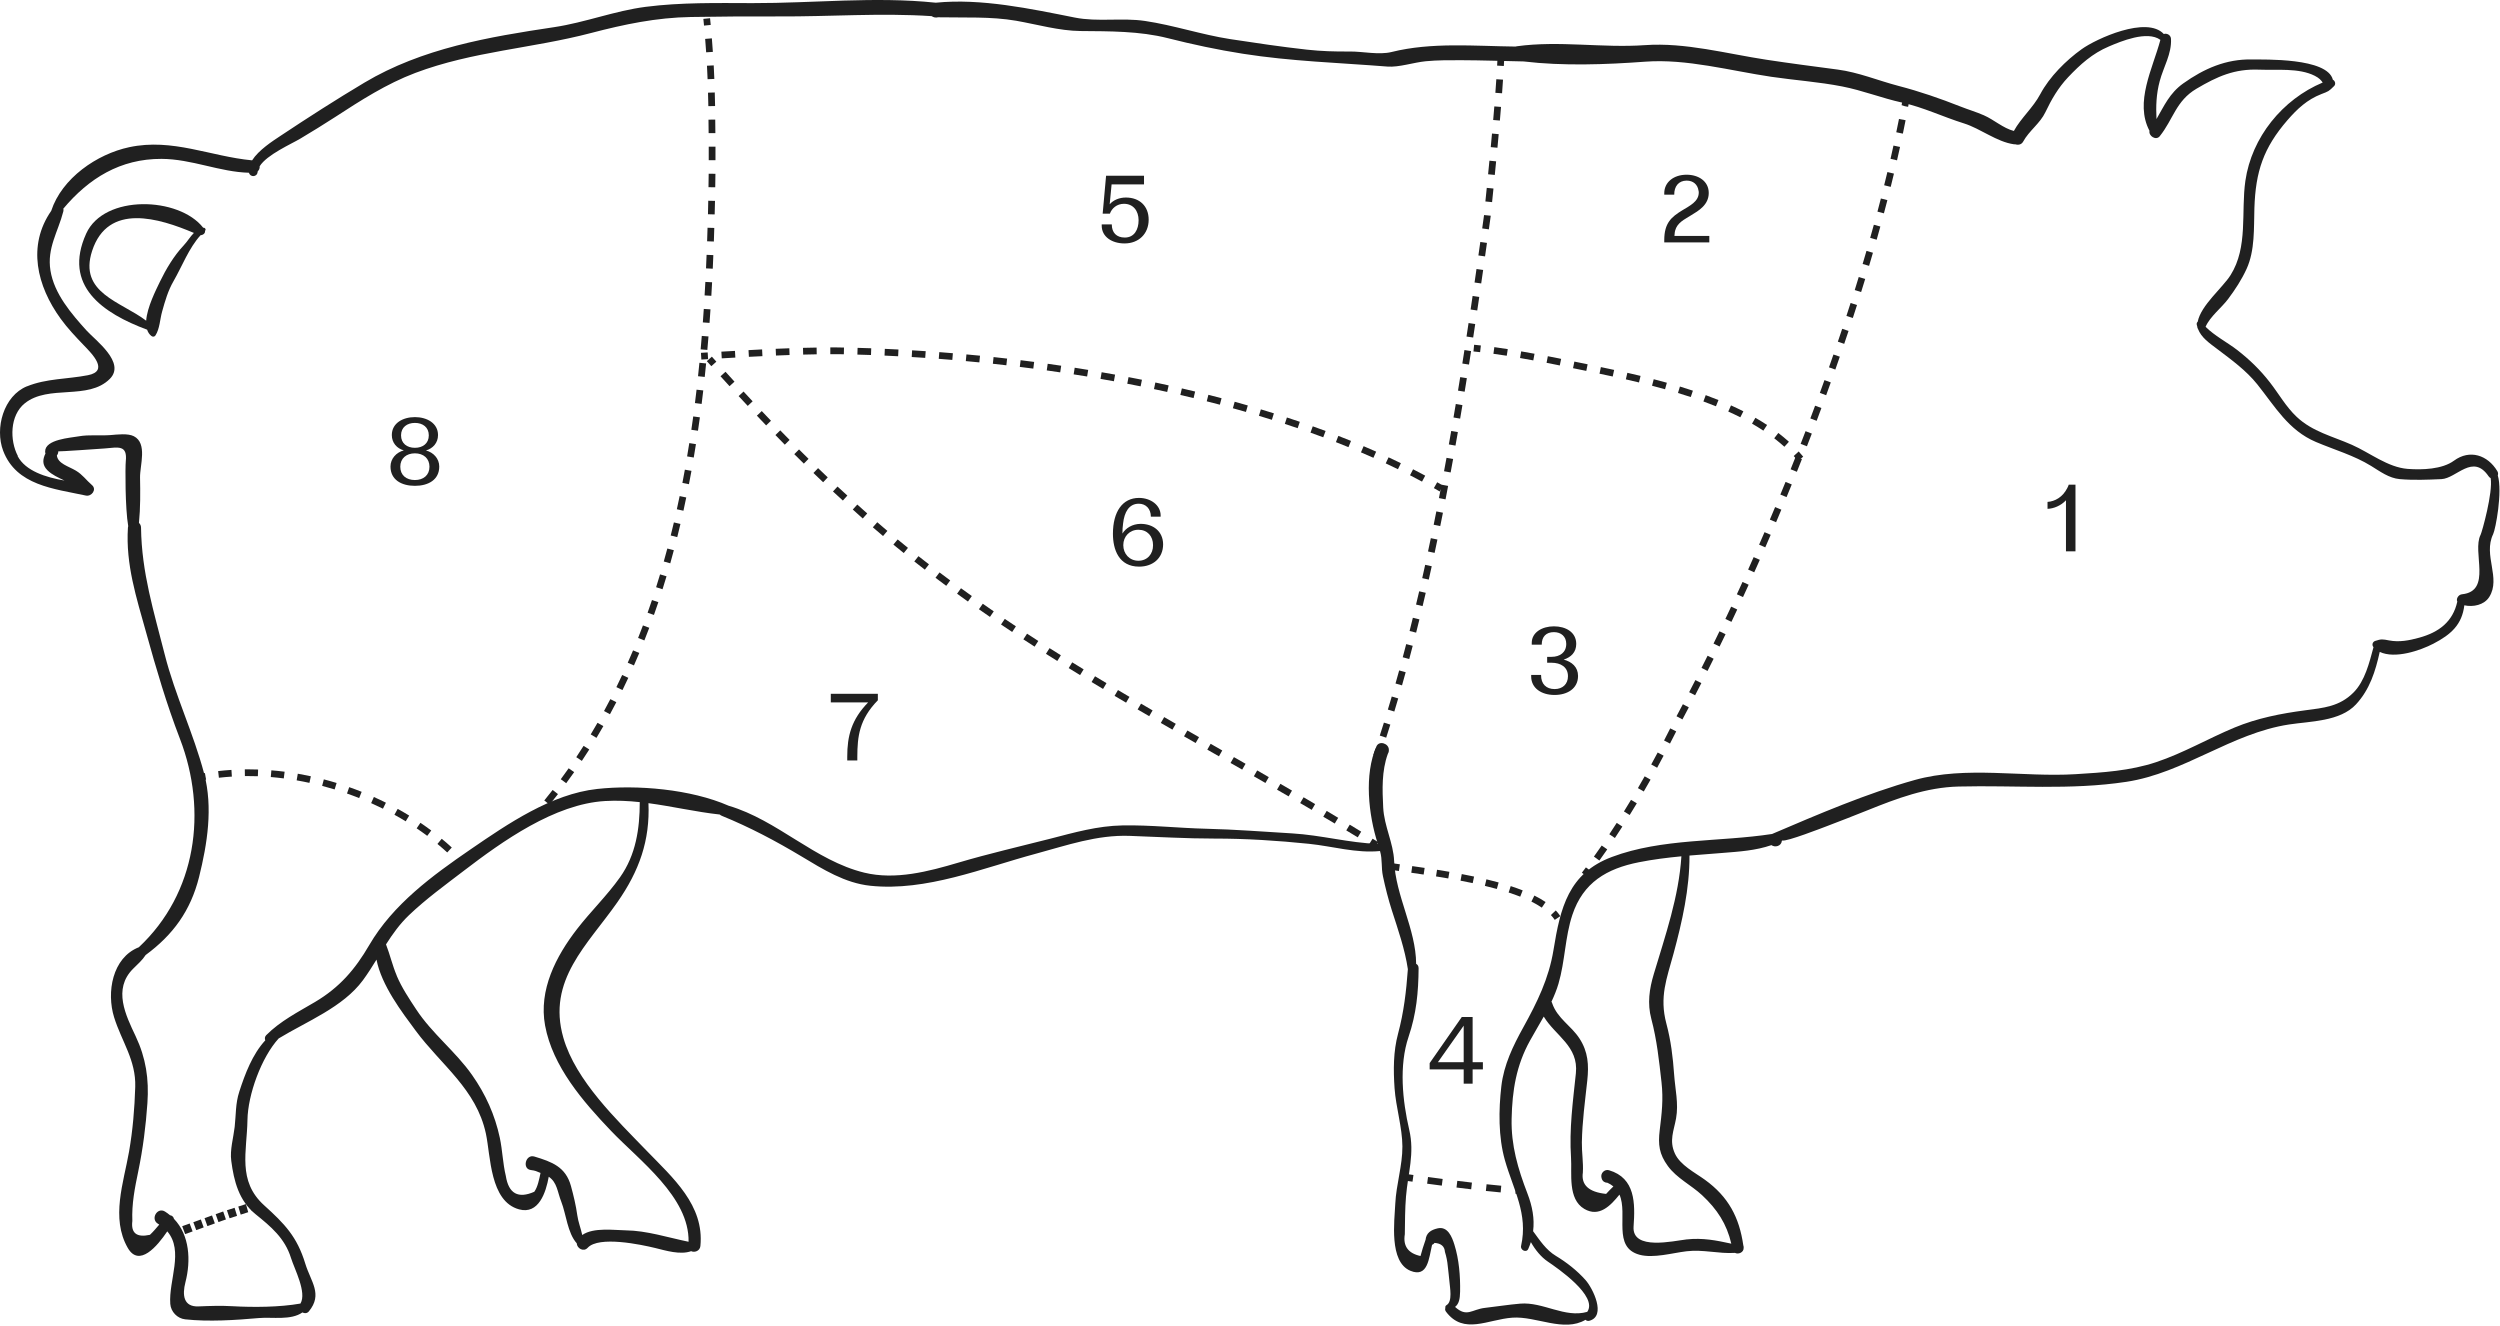<svg width="526" height="279" viewBox="0 0 526 279" fill="none" xmlns="http://www.w3.org/2000/svg">
<path d="M5.675 81.287C9.785 79.617 14.175 79.787 18.485 78.947C23.025 78.067 19.375 74.457 17.635 72.647C15.935 70.877 14.205 69.057 12.765 67.067C7.765 60.177 5.695 51.697 10.775 44.367C13.015 37.497 20.385 32.417 27.195 30.967C36.285 29.027 44.245 32.907 53.045 33.737C54.425 31.557 57.386 29.667 58.965 28.617C64.755 24.767 70.686 20.957 76.656 17.397C88.816 10.147 102.855 7.767 116.635 5.707C123.145 4.727 129.335 2.277 135.865 1.437C143.265 0.487 150.845 0.637 158.305 0.657C171.135 0.687 184.085 -0.773 196.865 0.567C196.875 0.567 196.885 0.567 196.895 0.567C206.425 -0.393 216.845 1.847 226.155 3.697C230.965 4.657 236.055 3.687 240.895 4.407C246.955 5.307 252.775 7.287 258.825 8.227C264.185 9.047 269.575 9.847 274.975 10.447C277.965 10.777 280.955 10.867 283.955 10.837C286.725 10.807 290.115 11.607 292.805 10.937C301.215 8.847 310.205 9.697 318.875 9.797C318.955 9.767 319.035 9.747 319.125 9.737C328.075 8.497 337.145 10.137 346.105 9.497C354.595 8.897 363.265 11.297 371.645 12.567C376.635 13.327 381.645 13.977 386.645 14.637C391.045 15.217 395.145 16.947 399.415 18.067C403.945 19.247 408.135 20.697 412.495 22.417C414.135 23.067 415.795 23.547 417.405 24.257C419.565 25.207 421.435 26.957 423.715 27.557C425.225 24.807 427.765 22.657 429.275 19.807C431.205 16.177 434.675 12.717 437.985 10.347C441.055 8.147 451.665 3.277 455.265 7.157C455.885 6.937 456.725 7.347 456.775 8.157C456.955 11.307 455.205 14.057 454.405 17.067C453.665 19.817 453.595 22.387 453.725 25.047C455.335 22.277 456.475 19.607 459.345 17.557C463.755 14.417 468.375 12.407 473.785 12.507C476.355 12.557 489.675 12.107 490.835 16.777C491.295 16.987 491.515 17.697 491.095 18.107C489.945 19.247 489.935 19.207 488.405 19.797C485.425 20.957 483.345 22.907 481.285 25.277C476.225 31.127 474.575 36.077 474.325 43.797C474.195 47.947 474.465 52.677 472.685 56.567C471.625 58.877 470.305 60.887 468.785 62.927C467.415 64.757 464.975 66.617 464.055 68.757C465.895 70.617 468.645 72.057 470.625 73.577C473.265 75.617 475.525 77.797 477.575 80.437C479.485 82.887 480.945 85.557 483.225 87.707C486.545 90.837 490.795 91.797 494.835 93.587C498.605 95.247 502.395 98.337 506.585 98.657C509.625 98.887 513.845 98.747 516.315 96.927C519.635 94.487 523.405 95.737 525.435 99.127C525.625 99.447 525.635 99.757 525.535 100.017C526.565 103.467 525.065 111.357 524.555 112.397C522.405 116.837 526.255 121.607 523.735 125.607C522.665 127.297 520.365 127.767 518.495 127.357C518.015 131.387 515.745 133.477 511.995 135.427C509.225 136.867 503.925 138.697 500.695 137.157C499.795 141.227 498.605 145.067 495.695 148.207C492.345 151.817 486.075 151.747 481.635 152.427C469.425 154.287 459.555 162.647 447.385 164.497C435.585 166.287 423.935 165.187 412.105 165.487C405.265 165.657 399.125 167.987 392.865 170.507C390.105 171.617 387.325 172.697 384.545 173.757C383.485 174.157 375.835 177.137 375.005 176.837C374.975 176.857 374.945 176.887 374.905 176.907C374.795 178.047 373.465 178.357 372.705 177.817C369.415 178.957 365.955 179.177 362.425 179.457C360.105 179.637 357.775 179.807 355.465 180.007C355.505 186.967 353.925 193.937 352.115 200.627C350.675 205.927 349.105 209.727 350.605 215.367C351.555 218.937 351.975 222.377 352.235 226.057C352.455 229.197 353.205 232.187 352.645 235.307C352.175 237.927 351.155 239.967 352.395 242.697C353.505 245.147 356.605 246.697 358.705 248.217C363.665 251.797 365.945 256.127 366.795 262.037C366.825 262.137 366.865 262.237 366.865 262.367C366.865 262.427 366.865 262.497 366.865 262.567C366.885 263.537 365.745 263.967 365.045 263.607C361.615 263.827 358.345 262.847 354.845 263.267C351.915 263.617 347.865 264.797 344.945 263.997C339.185 262.417 342.575 255.527 340.735 251.347C338.865 253.667 336.475 256.187 333.345 254.357C329.805 252.287 330.765 246.877 330.545 243.607C330.145 237.537 330.935 231.827 331.565 225.817C332.165 220.107 327.255 217.947 324.805 213.887C323.855 215.587 322.845 217.257 321.925 218.927C319.005 224.187 318.175 229.437 318.045 235.377C317.915 240.987 319.375 245.917 321.365 251.087C322.415 253.807 322.895 256.427 322.565 259.047C323.975 260.957 325.275 262.987 327.355 264.237C329.625 265.607 331.805 267.317 333.575 269.297C335.125 271.027 338.055 276.937 334.375 277.897C334.075 277.977 333.785 277.877 333.585 277.687C329.045 280.377 323.225 276.887 318.215 277.237C313.045 277.597 307.955 280.927 304.235 275.977C304.035 275.707 304.015 275.437 304.105 275.197C304.055 274.977 304.105 274.737 304.355 274.597C305.655 273.857 305.055 270.887 304.955 269.597C304.875 268.537 304.715 267.487 304.615 266.427C304.525 265.397 304.325 264.387 304.015 263.397C303.935 262.227 303.205 261.597 301.815 261.507C301.695 261.707 301.505 261.837 301.305 261.917C300.635 264.697 300.455 268.897 296.755 267.377C292.205 265.507 293.405 256.847 293.565 253.287C293.755 249.217 295.085 245.257 295.065 241.207C295.045 237.227 293.695 232.977 293.415 228.957C293.155 225.117 293.145 221.247 294.145 217.517C295.375 212.907 295.865 208.657 296.215 203.917C295.605 199.747 294.125 195.527 292.845 191.537C292.095 189.197 291.485 186.777 290.975 184.377C290.565 182.437 290.895 180.947 290.355 179.057C285.305 179.557 280.435 178.057 275.395 177.537C268.885 176.867 262.065 176.427 255.525 176.437C249.565 176.437 243.615 176.077 237.665 175.867C230.785 175.627 224.515 177.847 217.965 179.617C206.795 182.617 194.875 187.597 183.135 186.367C177.765 185.807 173.145 182.897 168.635 180.187C163.195 176.927 157.735 174.037 151.865 171.647C151.695 171.577 151.555 171.487 151.445 171.377C146.395 170.827 141.455 169.657 136.435 168.987C136.775 176.827 134.505 183.227 129.905 189.817C123.645 198.787 115.035 206.207 118.535 218.357C121.135 227.377 129.755 235.587 136.085 242.147C141.565 247.817 148.215 253.567 147.365 262.167C147.255 263.227 146.125 263.587 145.415 263.247C143.115 264.077 140.055 263.117 137.885 262.587C134.915 261.867 126.005 259.967 123.645 262.537C122.775 263.487 121.385 262.647 121.345 261.587C119.395 259.407 119.125 255.467 118.095 252.847C117.265 250.747 117.245 248.797 115.455 247.587C114.865 250.897 113.335 255.587 109.205 254.447C103.055 252.757 103.245 243.227 102.235 238.527C100.225 229.147 92.826 224.107 87.466 216.867C84.566 212.957 80.275 207.347 79.216 201.907C78.305 203.377 77.385 204.847 76.355 206.247C72.185 211.907 64.615 214.857 58.635 218.487C54.985 222.477 52.145 230.337 52.066 235.647C51.965 242.247 49.895 248.467 55.585 253.607C59.895 257.507 62.495 260.187 64.225 265.847C65.395 269.697 67.975 272.297 64.975 275.927C64.605 276.367 64.066 276.367 63.626 276.137C61.215 277.847 57.275 277.077 54.485 277.317C49.545 277.757 43.875 278.127 38.955 277.587C37.305 277.407 35.945 275.997 35.825 274.327C35.465 269.417 38.725 263.187 35.195 259.077C33.105 262.187 29.276 266.737 26.875 262.547C23.285 256.277 26.006 248.837 27.155 242.287C27.936 237.807 28.315 233.217 28.455 228.677C28.625 223.057 25.585 219.117 24.005 214.027C22.385 208.807 23.605 201.507 29.215 199.297C41.355 187.937 43.705 170.667 37.865 155.457C35.015 148.047 32.875 140.747 30.755 133.107C28.705 125.737 26.425 118.787 26.915 111.027C26.915 110.907 26.945 110.797 26.975 110.687C26.315 106.887 26.346 98.207 26.465 97.067C26.835 93.567 24.925 94.107 22.005 94.357C21.325 94.417 12.265 95.037 12.265 94.967C12.265 95.327 12.146 95.607 11.966 95.827C12.155 97.547 14.425 98.107 15.955 99.017C17.395 99.877 18.115 100.997 19.355 102.067C20.425 102.987 19.265 104.517 18.075 104.267C11.345 102.817 3.445 102.157 0.665 94.837C-1.125 90.107 0.745 83.277 5.695 81.267L5.675 81.287ZM326.585 211.107C327.715 214.337 330.565 215.777 332.335 218.517C334.145 221.317 334.315 224.057 333.965 227.337C333.495 231.707 332.895 235.977 332.825 240.387C332.795 242.507 333.155 244.557 333.035 246.687C332.645 249.317 334.275 250.817 337.925 251.197C338.415 250.657 338.925 250.137 339.455 249.627C339.105 249.337 338.705 249.077 338.215 248.857C337.695 248.857 337.175 248.577 337.005 247.977C336.985 247.917 336.975 247.857 336.955 247.797C336.685 246.867 337.605 245.937 338.535 246.217C344.105 247.867 344.045 253.197 343.705 258.077C343.345 263.197 352.195 261.067 354.835 260.777C358.265 260.407 361.065 260.967 364.265 261.667C363.305 257.517 361.315 254.447 358.105 251.457C355.835 249.347 352.765 247.877 350.915 245.327C349.085 242.817 348.835 240.817 349.205 237.787C349.635 234.257 349.985 231.347 349.585 227.747C349.065 223.157 348.625 218.857 347.435 214.367C346.575 211.117 347.015 208.077 347.965 204.917C350.395 196.787 353.225 188.687 353.765 180.167C350.765 180.457 347.785 180.827 344.815 181.417C338.065 182.757 333.095 185.667 330.825 192.487C329.275 197.147 329.295 202.237 327.905 206.967C327.525 208.267 327.005 209.527 326.425 210.767C326.495 210.867 326.555 210.977 326.595 211.107H326.585ZM83.466 205.287C84.516 207.777 86.085 210.137 87.566 212.377C90.925 217.487 95.826 221.197 99.316 226.167C102.165 230.217 104.135 234.567 105.165 239.407C105.725 242.057 105.785 244.777 106.425 247.417C107.015 251.137 109.015 252.247 112.415 250.747C113.135 249.747 113.445 248.127 113.725 246.787C112.745 246.397 112.785 246.327 111.655 246.167C109.825 245.917 110.575 242.777 112.435 243.337C116.145 244.457 119.015 245.507 120.125 249.527C120.675 251.537 121.185 253.647 121.465 255.707C121.645 257.047 122.205 258.457 122.505 259.847C124.835 258.187 129.325 258.837 131.705 258.867C136.045 258.917 140.555 260.377 144.875 261.267C145.055 251.847 134.515 244.177 128.545 237.917C122.655 231.747 116.275 224.387 114.685 215.767C113.305 208.277 116.985 201.187 121.405 195.477C124.305 191.727 127.705 188.457 130.455 184.577C133.795 179.867 134.605 174.347 134.605 168.767C132.195 168.507 129.775 168.387 127.295 168.537C116.685 169.167 105.735 176.977 97.555 183.237C93.635 186.237 89.645 189.127 86.066 192.537C84.135 194.377 82.615 196.497 81.216 198.697C82.055 200.857 82.555 203.107 83.475 205.277L83.466 205.287ZM3.715 95.967C5.355 99.087 9.625 100.437 13.565 101.107C12.305 100.497 10.956 99.917 9.985 98.947C8.825 97.787 8.985 96.597 9.565 95.417C9.525 95.287 9.495 95.147 9.495 94.987C9.495 92.427 14.866 92.117 16.555 91.807C18.765 91.407 21.046 91.717 23.285 91.537C24.645 91.427 26.895 91.137 28.155 91.777C31.076 93.267 29.425 97.907 29.465 100.477C29.526 103.497 29.555 106.857 29.235 110.027C29.495 110.247 29.675 110.587 29.675 111.047C29.795 120.487 32.365 128.647 34.656 137.697C36.836 146.307 40.715 154.257 42.965 162.817C44.825 169.927 43.625 177.517 41.885 184.517C40.105 191.637 36.405 196.697 30.645 200.937C29.915 202.067 29.046 202.777 27.995 203.837C23.715 208.117 26.456 213.607 28.535 218.007C30.715 222.617 31.365 227.027 31.015 232.097C30.685 236.897 30.076 241.697 29.096 246.417C28.366 249.947 27.695 253.267 27.846 256.897C27.526 259.447 28.755 260.417 31.545 259.807C32.245 259.157 32.875 258.397 33.505 257.657C33.415 257.597 33.325 257.537 33.225 257.477C31.595 256.487 33.095 253.897 34.725 254.917C35.105 255.157 35.446 255.407 35.776 255.687C36.196 255.727 36.526 256.047 36.596 256.437C39.906 259.867 40.195 265.217 39.015 269.777C38.315 272.477 38.595 274.997 41.765 274.867C44.185 274.767 46.505 274.687 48.925 274.827C53.295 275.077 58.825 275.047 63.215 274.267C64.596 271.937 61.965 267.037 61.225 264.677C59.925 260.497 56.995 258.077 53.755 255.457C50.265 252.627 49.215 248.517 48.656 244.237C48.346 241.917 49.115 239.377 49.376 237.097C49.666 234.487 49.526 232.207 50.346 229.687C51.566 225.927 53.105 221.827 55.816 218.887C55.675 218.537 55.695 218.127 56.005 217.807C58.965 214.827 62.706 212.937 66.285 210.817C71.445 207.757 74.705 203.977 77.695 198.837C82.695 190.267 90.975 184.217 99.035 178.687C106.825 173.347 115.995 167.057 125.645 165.997C134.005 165.077 145.325 166.027 153.335 169.537C163.585 172.557 171.465 181.077 181.845 183.607C188.385 185.207 195.375 183.357 201.645 181.497C208.055 179.597 214.495 178.127 220.965 176.467C226.095 175.147 230.855 173.767 236.195 173.667C242.025 173.557 247.925 174.227 253.755 174.367C259.815 174.507 265.845 174.987 271.895 175.347C277.955 175.707 283.855 177.347 289.895 177.557C287.905 171.377 286.995 162.957 289.595 157.047C290.175 155.727 292.235 156.437 292.215 157.757C292.215 157.797 292.215 157.837 292.215 157.877C292.215 158.177 292.125 158.427 291.995 158.627C290.695 162.227 290.835 166.117 291.025 169.887C291.225 173.847 293.175 177.357 293.325 181.157C293.615 188.457 297.925 195.527 297.955 202.787C298.255 202.947 298.475 203.247 298.475 203.707C298.435 208.817 298.005 213.297 296.365 218.137C294.315 224.187 295.085 231.607 296.505 237.717C297.665 242.697 296.245 246.757 295.825 251.717C295.605 254.367 295.615 257.027 295.575 259.677C295.165 262.167 296.265 263.697 298.875 264.267C299.195 263.127 299.505 262.027 299.915 260.917C299.915 260.907 299.925 260.897 299.935 260.887C300.075 259.417 301.055 258.777 302.475 258.447C304.625 257.947 305.515 260.307 306.005 261.867C306.985 264.987 307.265 268.507 307.205 271.757C307.175 273.317 306.975 274.317 306.145 274.977C308.645 277.247 309.655 275.487 312.435 275.177C314.915 274.897 317.365 274.497 319.845 274.287C324.675 273.877 329.225 277.367 333.955 276.017C336.295 272.697 327.645 266.787 325.615 265.407C324.255 264.487 323.005 262.967 322.095 261.337C321.945 261.817 321.755 262.297 321.545 262.777C321.145 263.667 319.835 263.007 320.035 262.137C321.555 255.377 318.405 250.337 316.635 244.117C315.235 239.177 315.305 233.557 315.885 228.517C316.405 224.047 318.345 220.047 320.495 216.167C323.425 210.867 325.865 205.927 326.855 199.877C328.295 190.997 330.015 183.727 339.135 180.307C349.685 176.337 361.785 177.177 372.865 175.467C372.865 175.467 372.885 175.457 372.895 175.447C382.585 171.307 392.735 166.947 402.875 164.107C413.655 161.087 425.635 163.567 436.685 162.887C442.435 162.537 448.165 162.187 453.655 160.357C459.355 158.457 464.605 155.387 470.145 153.077C474.895 151.107 479.875 150.127 484.955 149.457C488.885 148.937 492.235 148.667 495.175 145.707C497.585 143.287 498.515 139.407 499.385 136.167C498.985 135.717 499.165 135.047 499.745 134.847C501.045 134.417 501.305 134.487 502.675 134.747C504.815 135.157 506.915 134.747 508.975 134.177C513.155 133.037 516.075 130.817 517.015 126.587C516.715 125.977 517.265 125.107 517.995 125.037C524.405 124.377 520.075 116.097 521.915 112.527C522.205 111.967 524.555 103.577 524.035 100.597C523.875 100.517 523.725 100.397 523.605 100.217C520.275 95.317 516.855 100.667 513.675 100.807C510.785 100.937 507.785 101.057 504.915 100.807C502.665 100.617 500.755 99.187 498.905 98.047C495.295 95.817 491.155 94.637 487.265 92.987C481.485 90.537 478.675 85.547 474.935 80.867C472.585 77.927 469.465 75.677 466.495 73.427C464.835 72.167 463.155 71.047 462.445 69.187C462.375 69.067 462.315 68.937 462.305 68.767C462.305 68.747 462.305 68.737 462.305 68.717C462.265 68.587 462.215 68.457 462.195 68.317C462.145 68.037 462.235 67.827 462.395 67.697C463.065 64.237 467.655 60.527 469.315 57.877C473.035 51.977 471.485 44.607 472.425 38.057C473.745 28.897 480.225 20.917 488.695 17.367C488.325 16.827 487.935 16.417 487.045 15.957C483.695 14.247 479.035 14.807 475.365 14.657C470.135 14.447 466.525 16.077 462.125 18.677C457.805 21.237 457.265 25.087 454.415 28.657C453.625 29.647 452.025 28.597 452.255 27.527C449.065 21.517 452.955 14.377 454.545 8.387C451.765 6.357 446.175 8.727 443.705 9.777C440.215 11.257 437.685 13.557 435.115 16.267C433.045 18.467 431.625 20.927 430.345 23.617C429.225 25.977 426.915 27.507 425.665 29.807C425.325 30.427 424.635 30.557 424.055 30.367C423.955 30.367 423.845 30.367 423.735 30.357C420.095 29.847 416.745 27.077 413.225 25.967C408.805 24.587 404.715 22.587 400.165 21.577C395.915 20.637 391.855 19.017 387.585 18.187C382.695 17.227 377.625 16.887 372.685 16.157C364.105 14.887 354.835 12.327 346.165 12.977C337.895 13.587 328.865 13.917 320.565 12.927C316.165 12.847 311.765 12.677 307.375 12.667C304.915 12.667 302.405 12.647 299.965 12.887C297.485 13.127 294.305 14.197 291.935 14.007C281.695 13.197 271.675 12.907 261.495 11.307C256.135 10.467 250.955 9.357 245.695 8.027C239.755 6.517 233.435 6.587 227.335 6.527C222.885 6.487 218.175 5.137 213.805 4.367C208.505 3.447 202.755 3.747 197.355 3.637C196.905 3.757 196.405 3.677 196.025 3.397C185.215 2.687 174.655 3.517 163.785 3.457C157.645 3.427 151.515 3.477 145.375 3.577C138.095 3.697 131.355 5.117 124.345 6.947C112.015 10.187 99.465 10.787 87.395 15.337C81.305 17.637 75.895 21.127 70.466 24.657C68.076 26.207 65.645 27.697 63.205 29.157C61.325 30.287 56.155 32.537 54.635 34.977C54.675 35.377 54.535 35.767 54.235 36.037C54.235 36.077 54.215 36.117 54.205 36.157C54.125 37.287 52.635 37.347 52.385 36.347C46.205 36.187 40.336 33.457 33.995 33.427C25.296 33.397 18.695 37.517 13.325 43.897C13.365 44.067 13.385 44.257 13.325 44.477C12.215 48.797 9.855 52.197 10.615 56.917C11.395 61.817 15.025 66.017 18.215 69.547C20.076 71.607 26.525 76.297 23.105 79.717C18.525 84.297 10.216 80.837 5.215 84.857C2.045 87.407 2.035 92.667 3.755 95.937L3.715 95.967Z" fill="#202020"/>
<path d="M18.135 49.147C21.905 40.817 37.685 41.387 42.755 47.917C43.105 47.837 43.445 48.297 43.135 48.567C43.225 49.077 42.715 49.467 42.205 49.487C39.765 52.137 38.275 56.097 36.535 59.107C35.345 61.157 34.735 63.317 34.105 65.567C33.645 67.207 33.625 69.117 32.715 70.567C32.505 70.897 32.115 70.907 31.835 70.677C31.405 70.337 31.125 69.887 30.955 69.367C21.685 65.927 13.145 60.157 18.135 49.147ZM30.755 67.457C30.965 64.617 32.815 61.017 33.635 59.297C34.895 56.677 36.595 53.817 38.585 51.707C39.455 50.787 40.015 49.777 40.795 49.007C33.475 45.907 22.725 42.577 19.385 52.777C16.485 61.647 25.435 63.427 30.745 67.467L30.755 67.457Z" fill="#202020"/>
<path d="M52.995 254.797L52.525 253.077L54.135 252.557L54.565 254.277L52.995 254.797Z" fill="#202020"/>
<path d="M50.646 255.557L50.136 253.857L51.746 253.337L52.226 255.047L50.646 255.557Z" fill="#202020"/>
<path d="M48.306 256.327L47.745 254.637L49.355 254.117L49.876 255.817L48.306 256.327Z" fill="#202020"/>
<path d="M45.966 257.137L45.376 255.457C45.376 255.457 45.766 255.317 46.166 255.177C46.556 255.027 46.956 254.897 46.956 254.897L47.536 256.577C47.536 256.577 47.146 256.707 46.746 256.847C46.356 256.987 45.956 257.127 45.956 257.127L45.966 257.137Z" fill="#202020"/>
<path d="M44.606 255.732L45.206 257.407L43.635 257.971L43.034 256.295L44.606 255.732Z" fill="#202020"/>
<path d="M41.285 258.817L40.675 257.147L42.255 256.577L42.855 258.247L41.285 258.817Z" fill="#202020"/>
<path d="M38.955 259.657L38.335 257.987L39.905 257.427L40.525 259.087L38.955 259.657Z" fill="#202020"/>
<path d="M401.466 22.477L401.726 21.077L400.326 20.827L400.096 22.127L400.776 22.347L401.466 22.477Z" fill="#202020"/>
<path d="M336.506 181.057C337.066 180.277 337.616 179.497 338.166 178.707L336.996 177.897C336.456 178.677 335.906 179.457 335.356 180.227L336.506 181.057ZM339.776 176.317C340.306 175.517 340.836 174.717 341.346 173.907L340.156 173.137C339.646 173.937 339.126 174.737 338.596 175.527L339.776 176.317ZM342.886 171.477C343.386 170.667 343.886 169.847 344.386 169.017L343.166 168.287C342.676 169.107 342.176 169.917 341.676 170.727L342.886 171.477ZM345.846 166.537C346.326 165.707 346.806 164.877 347.276 164.037L346.036 163.337C345.566 164.167 345.096 164.997 344.616 165.817L345.846 166.527V166.537ZM348.666 161.527C349.126 160.687 349.576 159.847 350.026 158.997L348.776 158.327C348.326 159.167 347.876 160.007 347.416 160.847L348.656 161.527H348.666ZM351.366 156.447C351.806 155.597 352.246 154.747 352.676 153.887L351.416 153.247C350.986 154.097 350.546 154.947 350.116 155.797L351.376 156.447H351.366ZM353.986 151.367C354.436 150.527 354.886 149.687 355.326 148.827L354.076 148.167C353.626 149.017 353.186 149.857 352.736 150.697L353.986 151.367ZM356.656 146.277C357.096 145.427 357.526 144.577 357.966 143.727L356.706 143.087C356.266 143.947 355.836 144.787 355.396 145.637L356.656 146.287V146.277ZM359.266 141.167C359.696 140.317 360.116 139.457 360.546 138.597L359.276 137.967C358.846 138.827 358.426 139.677 357.996 140.527L359.266 141.167ZM361.806 136.017C362.226 135.157 362.636 134.297 363.056 133.437L361.776 132.827C361.366 133.687 360.946 134.547 360.526 135.407L361.796 136.027L361.806 136.017ZM364.296 130.837C364.706 129.977 365.106 129.107 365.516 128.237L364.236 127.637C363.826 128.507 363.426 129.367 363.016 130.227L364.296 130.837ZM366.726 125.637C367.126 124.767 367.526 123.897 367.916 123.027L366.626 122.437C366.226 123.307 365.836 124.177 365.436 125.037L366.726 125.627V125.637ZM369.096 120.407C369.486 119.537 369.876 118.657 370.266 117.787L368.966 117.217C368.576 118.097 368.196 118.967 367.806 119.837L369.096 120.417V120.407ZM371.416 115.157C371.796 114.277 372.176 113.407 372.556 112.527L371.256 111.967C370.876 112.847 370.496 113.717 370.116 114.597L371.416 115.167V115.157ZM373.686 109.887C374.056 109.007 374.426 108.127 374.796 107.237L373.486 106.687C373.116 107.567 372.746 108.447 372.376 109.327L373.676 109.877L373.686 109.887ZM375.896 104.587C376.266 103.697 376.626 102.817 376.986 101.927L375.676 101.397C375.316 102.287 374.956 103.167 374.586 104.057L375.896 104.597V104.587ZM378.066 99.257C378.426 98.367 378.776 97.477 379.126 96.587L377.806 96.067C377.456 96.957 377.106 97.847 376.746 98.737L378.066 99.267V99.257ZM380.176 93.907C380.526 93.017 380.866 92.117 381.206 91.227L379.886 90.717C379.546 91.607 379.196 92.497 378.856 93.387L380.176 93.897V93.907ZM382.226 88.537C382.566 87.637 382.896 86.747 383.226 85.847L381.896 85.357C381.566 86.247 381.226 87.147 380.896 88.037L382.226 88.537ZM384.226 83.157C384.556 82.257 384.876 81.357 385.196 80.457L383.866 79.977C383.546 80.877 383.216 81.767 382.896 82.667L384.226 83.157ZM386.156 77.757C386.476 76.857 386.786 75.957 387.096 75.047L385.756 74.587C385.446 75.487 385.136 76.387 384.816 77.287L386.156 77.757ZM388.026 72.337C388.336 71.427 388.636 70.527 388.936 69.627L387.596 69.177C387.296 70.077 386.996 70.977 386.686 71.887L388.026 72.347V72.337ZM389.836 66.907C390.136 65.997 390.426 65.087 390.716 64.177L389.366 63.747C389.076 64.657 388.786 65.567 388.486 66.467L389.836 66.907ZM391.586 61.437C391.876 60.517 392.156 59.607 392.436 58.697L391.076 58.287C390.796 59.197 390.516 60.107 390.236 61.027L391.586 61.447V61.437ZM393.256 55.937C393.526 55.017 393.796 54.097 394.066 53.177L392.706 52.787C392.446 53.697 392.176 54.617 391.896 55.537L393.256 55.937ZM394.856 50.427C395.116 49.507 395.376 48.577 395.626 47.657L394.256 47.287C394.006 48.207 393.746 49.127 393.486 50.047L394.846 50.437L394.856 50.427ZM396.376 44.887C396.626 43.957 396.866 43.027 397.106 42.107L395.736 41.757C395.496 42.677 395.256 43.597 395.016 44.527L396.386 44.887H396.376ZM397.806 39.317C398.036 38.387 398.266 37.457 398.486 36.527L397.106 36.197C396.886 37.117 396.656 38.047 396.426 38.977L397.806 39.317ZM399.136 33.727C399.356 32.787 399.556 31.857 399.766 30.927L398.386 30.627C398.186 31.557 397.976 32.487 397.766 33.417L399.146 33.737L399.136 33.727ZM400.366 28.117C400.566 27.177 400.756 26.237 400.936 25.297L399.546 25.027C399.366 25.957 399.176 26.887 398.976 27.827L400.366 28.117Z" fill="#202020"/>
<path d="M333.955 184.487C334.245 184.107 334.525 183.737 334.815 183.347L333.675 182.497C333.395 182.877 333.115 183.247 332.825 183.617L333.945 184.477L333.955 184.487Z" fill="#202020"/>
<path d="M290.305 159.277L290.755 157.937L289.415 157.487L288.965 158.827L290.305 159.277Z" fill="#202020"/>
<path d="M291.655 155.207C291.945 154.297 292.235 153.377 292.525 152.457L291.175 152.037C290.895 152.957 290.605 153.867 290.305 154.767L291.655 155.207ZM293.365 149.707C293.645 148.787 293.915 147.867 294.185 146.947L292.825 146.547C292.555 147.467 292.285 148.377 292.005 149.297L293.365 149.707ZM294.985 144.197C295.245 143.277 295.505 142.357 295.755 141.437L294.385 141.057C294.135 141.977 293.875 142.897 293.615 143.807L294.975 144.197H294.985ZM296.505 138.657C296.755 137.737 296.995 136.807 297.235 135.877L295.865 135.517C295.625 136.437 295.385 137.367 295.135 138.287L296.505 138.657ZM297.955 133.107C298.185 132.177 298.415 131.247 298.645 130.317L297.265 129.977C297.035 130.907 296.805 131.827 296.575 132.757L297.945 133.107H297.955ZM299.315 127.527C299.535 126.597 299.755 125.667 299.975 124.727L298.595 124.407C298.375 125.337 298.165 126.267 297.935 127.197L299.315 127.527ZM300.615 121.937C300.825 121.007 301.035 120.067 301.235 119.137L299.855 118.837C299.655 119.767 299.445 120.707 299.235 121.637L300.615 121.947V121.937ZM301.845 116.327C302.045 115.387 302.245 114.457 302.435 113.517L301.045 113.227C300.855 114.167 300.655 115.097 300.455 116.027L301.845 116.327ZM303.025 110.697C303.215 109.757 303.405 108.817 303.595 107.877L302.205 107.597C302.015 108.537 301.835 109.477 301.645 110.407L303.035 110.687L303.025 110.697ZM304.145 105.057C304.325 104.117 304.505 103.177 304.685 102.237L303.295 101.977C303.115 102.917 302.935 103.857 302.755 104.797L304.145 105.067V105.057ZM305.215 99.407C305.385 98.467 305.565 97.517 305.735 96.577L304.345 96.327C304.175 97.267 304.005 98.207 303.825 99.147L305.215 99.407ZM306.235 93.747L306.735 90.917L305.335 90.677L304.835 93.507L306.235 93.757V93.747ZM307.215 88.077L307.695 85.237L306.295 85.007L305.815 87.837L307.215 88.077ZM308.165 82.407L308.625 79.567L307.225 79.347L306.765 82.187L308.165 82.417V82.407ZM309.075 76.717L309.515 73.867L308.115 73.647L307.675 76.487L309.075 76.707V76.717ZM309.955 71.027L310.385 68.177L308.985 67.967L308.555 70.807L309.955 71.017V71.027ZM310.815 65.327L311.235 62.477L309.835 62.267L309.415 65.117L310.815 65.327ZM311.645 59.637L312.055 56.797L310.655 56.597L310.245 59.437L311.645 59.637ZM312.455 53.947L312.855 51.107L311.455 50.907L311.055 53.747L312.455 53.947ZM313.255 48.257L313.655 45.387L312.245 45.247L311.855 48.057L313.255 48.257ZM313.935 42.527L314.225 39.667L312.815 39.527L312.525 42.387L313.935 42.527ZM314.505 36.807L314.785 33.947L313.375 33.807L313.095 36.667L314.505 36.807ZM315.065 31.087C315.155 30.127 315.245 29.177 315.325 28.227L313.915 28.097C313.825 29.047 313.745 29.997 313.655 30.957L315.065 31.087ZM315.575 25.367C315.655 24.407 315.735 23.457 315.815 22.497L314.405 22.387C314.325 23.337 314.255 24.287 314.165 25.247L315.575 25.367ZM316.035 19.627C316.105 18.667 316.175 17.717 316.235 16.757L314.825 16.667C314.765 17.617 314.695 18.577 314.625 19.527L316.035 19.627Z" fill="#202020"/>
<path d="M316.405 13.887L316.485 12.467L315.065 12.397L314.995 13.807L316.405 13.887Z" fill="#202020"/>
<path d="M112.845 172.587C113.155 172.227 113.465 171.867 113.775 171.507L112.695 170.587C112.395 170.947 112.085 171.297 111.775 171.657L112.845 172.587Z" fill="#202020"/>
<path d="M115.616 169.317C116.216 168.577 116.816 167.827 117.396 167.077L116.276 166.207C115.696 166.947 115.116 167.687 114.516 168.417L115.616 169.307V169.317ZM119.126 164.787C119.696 164.017 120.256 163.237 120.806 162.457L119.646 161.647C119.106 162.417 118.556 163.187 117.986 163.947L119.126 164.787ZM122.426 160.087C122.956 159.287 123.476 158.487 123.986 157.687L122.786 156.927C122.276 157.727 121.766 158.517 121.246 159.307L122.426 160.097V160.087ZM125.496 155.247C125.986 154.427 126.476 153.607 126.946 152.777L125.716 152.077C125.246 152.897 124.766 153.707 124.286 154.517L125.496 155.247ZM128.336 150.277C128.796 149.437 129.236 148.597 129.676 147.747L128.416 147.097C127.986 147.937 127.546 148.767 127.086 149.597L128.336 150.277ZM130.966 145.197C131.386 144.337 131.796 143.477 132.196 142.617L130.906 142.017C130.506 142.877 130.106 143.727 129.686 144.567L130.956 145.187L130.966 145.197ZM133.376 140.017C133.756 139.147 134.136 138.267 134.506 137.387L133.196 136.837C132.836 137.707 132.456 138.577 132.076 139.437L133.376 140.007V140.017ZM135.576 134.747C135.926 133.867 136.266 132.977 136.606 132.087L135.276 131.587C134.946 132.467 134.606 133.347 134.256 134.227L135.576 134.747ZM137.586 129.397C137.906 128.497 138.216 127.597 138.516 126.697L137.176 126.247C136.876 127.147 136.566 128.037 136.256 128.917L137.596 129.387L137.586 129.397ZM139.396 123.987C139.686 123.077 139.966 122.167 140.236 121.257L138.876 120.847C138.606 121.747 138.326 122.657 138.046 123.547L139.396 123.977V123.987ZM141.026 118.517C141.286 117.607 141.536 116.687 141.776 115.767L140.406 115.407C140.166 116.317 139.916 117.227 139.656 118.137L141.016 118.517H141.026ZM142.496 113.007C142.726 112.087 142.946 111.157 143.166 110.237L141.786 109.917C141.566 110.837 141.346 111.757 141.116 112.667L142.486 113.007H142.496ZM143.796 107.457C143.996 106.527 144.196 105.597 144.386 104.667L142.996 104.377C142.806 105.297 142.606 106.227 142.406 107.147L143.786 107.457H143.796ZM144.956 101.867C145.136 100.937 145.306 99.997 145.486 99.067L144.096 98.817C143.926 99.747 143.756 100.677 143.576 101.607L144.966 101.877L144.956 101.867ZM145.966 96.257C146.126 95.317 146.276 94.387 146.426 93.447L145.026 93.227C144.876 94.157 144.726 95.097 144.566 96.027L145.966 96.267V96.257ZM146.856 90.627C146.996 89.687 147.126 88.747 147.256 87.807L145.856 87.617C145.726 88.557 145.596 89.487 145.456 90.427L146.856 90.627ZM147.626 84.977C147.746 84.037 147.856 83.087 147.966 82.147L146.556 81.987C146.446 82.927 146.336 83.867 146.216 84.807L147.626 84.987V84.977ZM148.276 79.307C148.376 78.357 148.476 77.417 148.566 76.467L147.156 76.327C147.066 77.267 146.966 78.207 146.866 79.157L148.276 79.307ZM148.826 73.627C148.906 72.677 148.986 71.727 149.066 70.787L147.656 70.677C147.576 71.617 147.496 72.567 147.416 73.507L148.826 73.627ZM149.286 67.937C149.356 66.987 149.416 66.037 149.486 65.087L148.076 64.997C148.016 65.947 147.946 66.887 147.876 67.837L149.286 67.937ZM149.666 62.237C149.726 61.287 149.776 60.337 149.826 59.387L148.406 59.317C148.356 60.267 148.306 61.207 148.246 62.157L149.656 62.237H149.666ZM149.966 56.527C150.006 55.577 150.046 54.627 150.086 53.677L148.666 53.617C148.626 54.567 148.586 55.517 148.546 56.467L149.966 56.537V56.527ZM150.196 50.817C150.226 49.867 150.256 48.907 150.286 47.957L148.866 47.917C148.836 48.867 148.806 49.817 148.776 50.767L150.196 50.817ZM150.366 45.117C150.386 44.167 150.406 43.217 150.436 42.267L149.016 42.237C148.996 43.187 148.976 44.127 148.956 45.077L150.376 45.117H150.366ZM150.486 39.417L150.526 36.567L149.106 36.547L149.066 39.387L150.486 39.407V39.417ZM149.116 33.707H150.536V30.857H149.116V33.697V33.707ZM149.096 28.017H150.516C150.516 27.057 150.506 26.107 150.486 25.157L149.066 25.177C149.076 26.127 149.086 27.067 149.096 28.017ZM149.036 22.337L150.456 22.307C150.436 21.357 150.416 20.407 150.386 19.457L148.966 19.497C148.996 20.447 149.016 21.387 149.036 22.337ZM148.876 16.667L150.296 16.607C150.256 15.657 150.216 14.707 150.166 13.757L148.746 13.827C148.796 14.777 148.836 15.717 148.876 16.657V16.667ZM148.576 11.007L149.986 10.917C149.926 9.967 149.856 9.017 149.776 8.067L148.366 8.187C148.446 9.127 148.506 10.077 148.576 11.017V11.007Z" fill="#202020"/>
<path d="M148.126 5.387L149.536 5.247C149.486 4.777 149.446 4.307 149.396 3.827L147.986 3.977C148.036 4.447 148.086 4.917 148.126 5.377V5.387Z" fill="#202020"/>
<path d="M378.306 96.987L379.396 96.087C379.086 95.717 378.766 95.347 378.446 94.987L377.396 95.947C377.706 96.287 378.006 96.637 378.306 96.987Z" fill="#202020"/>
<path d="M375.436 93.997L376.386 92.947C375.686 92.317 374.936 91.687 374.156 91.097L373.296 92.217C374.046 92.797 374.766 93.397 375.436 93.997ZM371.016 90.597L371.796 89.417C371.006 88.897 370.186 88.387 369.336 87.907L368.626 89.137C369.446 89.607 370.246 90.097 371.006 90.607L371.016 90.597ZM366.166 87.797L366.806 86.537C365.956 86.107 365.096 85.697 364.206 85.297L363.626 86.587C364.486 86.977 365.336 87.377 366.166 87.797ZM361.036 85.477L361.566 84.167C360.686 83.807 359.796 83.467 358.886 83.137L358.396 84.467C359.286 84.787 360.166 85.127 361.026 85.477H361.036ZM355.736 83.537L356.186 82.197C355.286 81.897 354.376 81.607 353.456 81.327L353.046 82.687C353.946 82.957 354.846 83.247 355.736 83.537ZM350.326 81.897L350.706 80.527C349.786 80.267 348.866 80.027 347.946 79.787L347.586 81.157C348.496 81.397 349.406 81.637 350.316 81.897H350.326ZM344.846 80.467L345.176 79.087C344.246 78.857 343.316 78.647 342.396 78.437L342.076 79.817C342.996 80.027 343.916 80.247 344.836 80.467H344.846ZM339.316 79.207L339.616 77.827C338.676 77.627 337.746 77.427 336.826 77.237L336.536 78.627C337.456 78.817 338.376 79.017 339.316 79.217V79.207ZM333.756 78.037L334.036 76.647L331.246 76.077L330.966 77.467L333.756 78.037ZM328.176 76.897L328.466 75.507L327.856 75.377C327.136 75.237 326.406 75.087 325.666 74.947L325.396 76.337C326.126 76.477 326.856 76.627 327.566 76.767L328.176 76.897ZM322.606 75.817L322.866 74.427C321.936 74.257 320.996 74.087 320.056 73.927L319.816 75.327C320.746 75.487 321.686 75.657 322.606 75.827V75.817ZM317.016 74.857L317.236 73.457C316.286 73.307 315.346 73.167 314.406 73.037L314.216 74.437C315.146 74.567 316.076 74.707 317.016 74.847V74.857Z" fill="#202020"/>
<path d="M311.416 74.097L311.576 72.687C311.096 72.637 310.626 72.577 310.156 72.537L310.016 73.947C310.476 73.997 310.946 74.047 311.416 74.097Z" fill="#202020"/>
<path d="M302.915 103.407L303.625 102.177C303.215 101.937 302.805 101.707 302.385 101.467L301.685 102.697C302.095 102.927 302.505 103.157 302.905 103.397L302.915 103.407Z" fill="#202020"/>
<path d="M299.196 101.327L299.866 100.077C299.026 99.627 298.176 99.177 297.316 98.737L296.666 99.997C297.516 100.437 298.356 100.877 299.186 101.327H299.196ZM294.126 98.727L294.746 97.457C293.886 97.037 293.026 96.627 292.156 96.217L291.556 97.497C292.416 97.897 293.276 98.307 294.126 98.727ZM288.966 96.317L289.546 95.027C288.676 94.637 287.796 94.257 286.906 93.877L286.346 95.177C287.226 95.547 288.096 95.927 288.956 96.317H288.966ZM283.716 94.077L284.256 92.767C283.376 92.407 282.486 92.057 281.586 91.707L281.076 93.027C281.966 93.377 282.846 93.727 283.726 94.087L283.716 94.077ZM278.406 92.007L278.906 90.677C278.016 90.347 277.116 90.017 276.206 89.697L275.726 91.027C276.626 91.347 277.516 91.677 278.406 92.007ZM273.026 90.087L273.486 88.747C272.586 88.437 271.676 88.137 270.766 87.837L270.326 89.187C271.236 89.487 272.136 89.787 273.036 90.097L273.026 90.087ZM267.606 88.317L268.026 86.967C267.116 86.677 266.196 86.397 265.286 86.127L264.876 87.487C265.786 87.757 266.696 88.037 267.606 88.327V88.317ZM262.146 86.667L262.536 85.307C261.616 85.047 260.706 84.787 259.776 84.527L259.396 85.897C260.316 86.147 261.226 86.407 262.136 86.667H262.146ZM256.656 85.157L257.016 83.787C256.096 83.547 255.166 83.307 254.246 83.067L253.896 84.437C254.816 84.667 255.736 84.907 256.656 85.147V85.157ZM251.126 83.757L251.456 82.377C250.526 82.157 249.596 81.937 248.666 81.717L248.346 83.097C249.276 83.307 250.196 83.527 251.126 83.757ZM245.576 82.467L245.886 81.087C244.956 80.877 244.016 80.677 243.086 80.477L242.796 81.867C243.726 82.067 244.656 82.267 245.586 82.467H245.576ZM239.986 81.287L240.266 79.897C239.326 79.707 238.386 79.527 237.446 79.347L237.176 80.737C238.116 80.917 239.046 81.097 239.986 81.287ZM234.366 80.207L234.616 78.817C233.676 78.647 232.726 78.477 231.786 78.317L231.546 79.717C232.486 79.877 233.426 80.047 234.366 80.217V80.207ZM228.726 79.227L228.956 77.827C228.006 77.667 227.066 77.517 226.116 77.367L225.896 78.767C226.836 78.917 227.776 79.067 228.726 79.217V79.227ZM223.066 78.347L223.276 76.947C222.326 76.807 221.386 76.667 220.436 76.537L220.236 77.937C221.176 78.067 222.116 78.207 223.066 78.347ZM217.406 77.557L217.586 76.147C216.636 76.027 215.686 75.897 214.736 75.787L214.566 77.197C215.506 77.317 216.456 77.437 217.406 77.557ZM211.736 76.857L211.896 75.447C210.946 75.337 209.996 75.227 209.046 75.127L208.896 76.537C209.846 76.637 210.786 76.747 211.736 76.857ZM206.056 76.247L206.196 74.837C205.236 74.737 204.286 74.647 203.336 74.567L203.206 75.977C204.156 76.067 205.096 76.157 206.046 76.247H206.056ZM200.366 75.727L200.486 74.317C199.526 74.237 198.576 74.157 197.626 74.087L197.516 75.497C198.466 75.567 199.416 75.647 200.366 75.727ZM151.856 75.397L154.716 75.237L154.636 73.827L151.776 73.987L151.856 75.407V75.397ZM194.666 75.297L194.766 73.887C193.806 73.827 192.856 73.757 191.906 73.707L191.826 75.117C192.776 75.177 193.726 75.237 194.676 75.297H194.666ZM157.566 75.077C158.516 75.027 159.466 74.977 160.416 74.937L160.346 73.517C159.396 73.567 158.436 73.607 157.486 73.667L157.566 75.077ZM188.966 74.947L189.036 73.537C188.076 73.487 187.126 73.437 186.166 73.397L186.106 74.817C187.056 74.857 188.006 74.907 188.956 74.957L188.966 74.947ZM163.276 74.807C164.226 74.767 165.176 74.727 166.126 74.697L166.076 73.277C165.116 73.307 164.166 73.347 163.206 73.387L163.266 74.807H163.276ZM183.256 74.697L183.306 73.277C182.346 73.247 181.386 73.217 180.436 73.187L180.396 74.607C181.346 74.637 182.296 74.667 183.256 74.697ZM168.986 74.607C169.936 74.587 170.886 74.557 171.836 74.547L171.816 73.127C170.856 73.147 169.896 73.167 168.946 73.187L168.986 74.607ZM177.546 74.547L177.576 73.127L175.986 73.097H174.696V74.517H175.966L177.536 74.537L177.546 74.547Z" fill="#202020"/>
<path d="M148.898 74.15L148.981 75.567L147.564 75.651L147.48 74.234L148.898 74.15Z" fill="#202020"/>
<path d="M289.255 178.408L290.005 177.208L288.795 176.458L288.045 177.668L289.255 178.408Z" fill="#202020"/>
<path d="M285.656 176.187L286.396 174.977C285.596 174.487 284.786 173.997 283.986 173.507L283.256 174.717C284.056 175.207 284.866 175.687 285.666 176.177L285.656 176.187ZM280.826 173.277L281.556 172.067C280.746 171.587 279.936 171.097 279.136 170.617L278.416 171.837C279.226 172.317 280.026 172.797 280.836 173.277H280.826ZM275.986 170.397L276.706 169.177L274.276 167.747L273.556 168.967L275.986 170.397ZM271.126 167.557L271.836 166.337L269.396 164.917L268.686 166.147L271.126 167.557ZM266.246 164.737L266.956 163.507L264.516 162.097L263.806 163.327L266.246 164.737ZM261.355 161.927L262.066 160.697L259.616 159.297L258.906 160.527L261.355 161.927ZM256.466 159.127L257.165 157.897L254.716 156.497L254.016 157.727L256.466 159.127ZM251.566 156.327L252.276 155.097L249.826 153.697L249.116 154.927L251.566 156.327ZM246.676 153.517L247.385 152.287L244.945 150.877L244.236 152.107L246.676 153.517ZM241.796 150.687L242.505 149.467L240.076 148.047L239.355 149.267L241.796 150.687ZM236.926 147.837L237.646 146.617L235.225 145.187L234.505 146.407L236.936 147.847L236.926 147.837ZM232.076 144.957L232.806 143.737C232.006 143.257 231.196 142.767 230.396 142.287L229.665 143.497C230.465 143.987 231.276 144.467 232.086 144.957H232.076ZM227.255 142.037L227.996 140.827C227.196 140.337 226.396 139.847 225.596 139.357L224.855 140.567C225.655 141.057 226.455 141.557 227.255 142.047V142.037ZM222.456 139.067L223.206 137.867C222.416 137.367 221.616 136.867 220.826 136.367L220.066 137.567C220.856 138.067 221.656 138.577 222.456 139.067ZM217.686 136.047L218.456 134.857C217.666 134.347 216.876 133.837 216.096 133.327L215.316 134.517C216.106 135.027 216.896 135.547 217.686 136.057V136.047ZM212.966 132.957L213.746 131.777C212.966 131.257 212.186 130.737 211.406 130.217L210.616 131.397C211.396 131.927 212.176 132.447 212.966 132.967V132.957ZM208.286 129.797L209.086 128.627C208.316 128.097 207.546 127.567 206.776 127.027L205.966 128.187C206.736 128.727 207.506 129.257 208.286 129.797ZM203.656 126.567L204.475 125.407C203.715 124.867 202.955 124.317 202.195 123.767L201.366 124.917C202.126 125.467 202.896 126.017 203.656 126.567ZM199.086 123.257L199.926 122.117C199.176 121.557 198.426 120.997 197.676 120.437L196.826 121.567C197.576 122.137 198.326 122.697 199.086 123.257ZM194.586 119.857L195.456 118.737C194.716 118.167 193.976 117.587 193.246 117.017L192.366 118.127C193.106 118.707 193.846 119.287 194.586 119.857ZM190.146 116.367L191.036 115.267C190.306 114.677 189.586 114.087 188.866 113.497L187.966 114.587C188.696 115.187 189.416 115.777 190.156 116.367H190.146ZM185.796 112.777L186.706 111.697C185.996 111.097 185.286 110.487 184.576 109.877L183.646 110.947C184.356 111.567 185.076 112.177 185.786 112.777H185.796ZM181.526 109.087L182.466 108.027C181.766 107.407 181.066 106.787 180.376 106.157L179.426 107.207C180.126 107.837 180.826 108.467 181.526 109.097V109.087ZM177.336 105.317L178.286 104.267C177.596 103.637 176.906 103.007 176.216 102.367L175.255 103.407C175.945 104.047 176.636 104.687 177.336 105.317ZM173.186 101.467L174.156 100.437C173.476 99.787 172.796 99.147 172.126 98.497L171.146 99.517C171.826 100.167 172.506 100.817 173.186 101.467ZM169.126 97.547L170.116 96.537C169.446 95.877 168.786 95.217 168.116 94.557L167.116 95.557C167.786 96.217 168.446 96.887 169.126 97.547ZM165.126 93.557L166.135 92.557C165.475 91.887 164.825 91.217 164.165 90.547L163.146 91.537C163.806 92.217 164.456 92.887 165.116 93.557H165.126ZM161.195 89.507L162.216 88.527C161.566 87.847 160.926 87.167 160.276 86.487L159.246 87.457C159.896 88.137 160.535 88.827 161.195 89.507ZM157.316 85.407L158.355 84.437C157.715 83.747 157.075 83.067 156.445 82.377L155.406 83.337C156.046 84.027 156.686 84.717 157.326 85.407H157.316ZM153.486 81.257L154.536 80.297C153.906 79.607 153.276 78.907 152.646 78.217L151.596 79.167C152.226 79.867 152.856 80.557 153.496 81.257H153.486Z" fill="#202020"/>
<path d="M149.774 75.039L150.722 76.096L149.665 77.044L148.717 75.988L149.774 75.039Z" fill="#202020"/>
<path d="M97.016 182.267L98.056 181.307C97.736 180.957 97.406 180.607 97.066 180.267L96.056 181.257C96.386 181.587 96.696 181.927 97.016 182.267Z" fill="#202020"/>
<path d="M94.096 179.357L95.056 178.317C94.376 177.687 93.666 177.067 92.936 176.477L92.036 177.567C92.736 178.147 93.436 178.747 94.096 179.357ZM89.886 175.867L90.736 174.737C89.986 174.177 89.226 173.637 88.456 173.117L87.666 174.287C88.426 174.797 89.166 175.327 89.896 175.867H89.886ZM85.356 172.807L86.096 171.597C85.306 171.107 84.496 170.637 83.676 170.187L82.986 171.427C83.786 171.867 84.576 172.327 85.356 172.807ZM80.566 170.157L81.196 168.887C80.366 168.467 79.516 168.077 78.666 167.687L78.086 168.977C78.916 169.347 79.746 169.737 80.566 170.147V170.157ZM75.566 167.917L76.096 166.597C75.226 166.247 74.356 165.927 73.476 165.617L73.006 166.957C73.866 167.257 74.726 167.577 75.566 167.917ZM70.406 166.097L70.826 164.737C69.936 164.467 69.036 164.207 68.136 163.977L67.776 165.347C68.656 165.577 69.536 165.827 70.416 166.097H70.406ZM65.106 164.707L65.406 163.327C64.496 163.127 63.576 162.947 62.656 162.787L62.416 164.187C63.316 164.347 64.206 164.517 65.106 164.717V164.707ZM59.706 163.777L59.886 162.367C58.956 162.247 58.026 162.147 57.096 162.077L56.976 163.487C57.886 163.567 58.796 163.657 59.696 163.777H59.706ZM46.066 163.637C46.956 163.537 47.876 163.447 48.786 163.397L48.696 161.987C47.756 162.047 46.816 162.127 45.896 162.237L46.056 163.647L46.066 163.637ZM54.256 163.327L54.306 161.907C53.606 161.877 52.906 161.867 52.206 161.867H51.506L51.526 163.287H52.206C52.886 163.287 53.576 163.287 54.256 163.317V163.327Z" fill="#202020"/>
<path d="M41.986 164.297C42.446 164.207 42.895 164.117 43.355 164.037L43.115 162.637C42.645 162.717 42.175 162.807 41.706 162.907L41.986 164.297Z" fill="#202020"/>
<path d="M320.266 251.257L320.366 249.847C319.896 249.817 319.426 249.777 318.956 249.747L318.846 251.157C319.316 251.197 319.796 251.227 320.266 251.267V251.257Z" fill="#202020"/>
<path d="M315.736 250.887L315.866 249.477C314.846 249.377 313.816 249.277 312.776 249.167L312.626 250.577C313.666 250.687 314.696 250.787 315.726 250.887H315.736ZM309.536 250.227L309.696 248.817C308.666 248.697 307.636 248.577 306.616 248.447L306.446 249.857C307.476 249.987 308.506 250.107 309.536 250.227ZM303.356 249.457L303.536 248.057C302.506 247.917 301.476 247.787 300.456 247.647L300.266 249.047C301.286 249.187 302.316 249.327 303.356 249.457Z" fill="#202020"/>
<path d="M295.984 247.021L297.39 247.219L297.191 248.625L295.785 248.427L295.984 247.021Z" fill="#202020"/>
<path d="M327.115 193.547L328.295 192.757C328.025 192.347 327.705 191.947 327.335 191.557L326.305 192.527C326.615 192.857 326.885 193.197 327.115 193.537V193.547Z" fill="#202020"/>
<path d="M324.405 190.957L325.195 189.787C324.495 189.317 323.705 188.857 322.835 188.427L322.205 189.697C323.015 190.097 323.755 190.527 324.395 190.967L324.405 190.957ZM319.855 188.657L320.375 187.337C319.595 187.027 318.745 186.727 317.855 186.437L317.415 187.787C318.275 188.067 319.095 188.357 319.855 188.657ZM314.935 187.037L315.315 185.667C314.475 185.437 313.615 185.217 312.745 185.007L312.415 186.387C313.275 186.597 314.115 186.807 314.935 187.037ZM309.855 185.817L310.145 184.427C309.285 184.247 308.425 184.077 307.555 183.907L307.295 185.297C308.155 185.457 309.015 185.627 309.855 185.807V185.817ZM304.715 184.827L304.955 183.427C304.085 183.277 303.215 183.137 302.355 182.997L302.135 184.397C302.995 184.537 303.855 184.677 304.725 184.827H304.715ZM299.535 184.007L299.745 182.607C298.865 182.477 297.995 182.347 297.135 182.227L296.935 183.627C297.785 183.747 298.655 183.877 299.535 184.007Z" fill="#202020"/>
<path d="M294.336 183.257L294.536 181.847L293.136 181.647L292.936 183.057L294.336 183.257Z" fill="#202020"/>
<path d="M430.8 105.6C432.34 105.5 433.98 104.62 434.96 102.68C435.08 102.46 435.18 102.22 435.26 101.98H436.68V116H434.68V105.26C433.64 106.38 432.1 107.02 430.8 107.06V105.6Z" fill="#202020"/>
<path d="M359.64 49.64V51H350.16V50.52C350.16 46.9 351.68 45.64 353.94 44.26C355.54 43.28 357.42 42.4 357.42 40.5C357.42 40.34 357.4 40.2 357.36 40.08C357.18 38.82 356.24 38 354.88 38C353.16 38 352.24 39.24 352.26 40.96H350.16V40.66C350.16 38.3 352.18 36.76 354.86 36.76C357.36 36.76 359.52 38.12 359.52 40.6C359.52 43.12 357.38 44.34 355.8 45.3C355.58 45.42 355.38 45.54 355.2 45.66C353.88 46.46 352.46 47.28 352.34 49.22C352.32 49.34 352.3 49.5 352.3 49.64H359.64Z" fill="#202020"/>
<path d="M332.02 142.22C332.02 144.9 329.74 146.22 327.08 146.22C324.3 146.22 322.16 144.78 322.16 142.32V142H324.24C324.22 143.92 325.32 144.98 327.1 144.98C328.76 144.98 329.9 143.94 329.9 142.28C329.9 140.34 328.36 139.44 326.44 139.44H325.52V138.2H326.44C328.22 138.2 329.54 137.26 329.54 135.48C329.54 133.94 328.48 133 326.94 133C325.3 133 324.38 133.96 324.38 135.64H322.28V135.26C322.28 133.04 324.48 131.78 326.94 131.78C329.44 131.78 331.64 133 331.64 135.48C331.64 137.24 330.54 138.28 329 138.78C330.72 139.24 332.02 140.34 332.02 142.22Z" fill="#202020"/>
<path d="M300.8 223.68L307.56 213.98H309.84V223.48H312V225H309.84V228H307.96V225H300.8V223.68ZM302.54 223.48H307.96V215.8L302.54 223.48Z" fill="#202020"/>
<path d="M232 44.96L232.72 36.98H240.7V38.8H233.88L233.48 42.98C234.26 42.08 235.52 41.56 236.88 41.56C239.76 41.56 241.68 43.36 241.68 46.22C241.68 49.18 239.6 51.22 236.6 51.22C233.98 51.22 231.8 49.84 231.8 47.48V47.22H233.92C233.92 48.96 234.92 49.98 236.66 49.98C238.66 49.98 239.56 48.3 239.56 46.34C239.56 44.4 238.46 42.88 236.48 42.88C235 42.88 233.92 43.82 233.52 44.96H232Z" fill="#202020"/>
<path d="M244.72 114.52C244.72 117.44 242.56 119.22 239.68 119.22C235.38 119.22 234.16 115.6 234.16 112.3C234.16 107.68 236.16 104.76 239.64 104.76C242.1 104.76 244.2 106.28 244.2 108.46V108.7H242.14C242.14 107.06 241.1 105.98 239.6 105.98C237.54 105.98 236.56 107.76 236.3 110.12C236.2 110.8 236.16 111.52 236.16 112.26C236.86 111.1 238.26 110.24 239.96 110.22C242.58 110.2 244.7 111.76 244.72 114.52ZM236.34 114.7C236.34 116.54 237.66 117.98 239.52 117.98C241.4 117.98 242.62 116.56 242.6 114.7C242.6 112.8 241.4 111.46 239.52 111.46C237.7 111.46 236.34 112.84 236.34 114.7Z" fill="#202020"/>
<path d="M180.38 159.22V160H178.26V159.22C178.26 154.86 179.12 151.42 182.66 147.78H174.8V145.98H184.7V147.34C180.78 151.36 180.4 154.94 180.38 159.22Z" fill="#202020"/>
<path d="M92.42 98.16C92.42 100.96 90.1 102.22 87.3 102.22C84.48 102.22 82.16 100.96 82.16 98.16C82.16 96.5 83.38 95.18 84.96 94.76C83.52 94.36 82.44 93.18 82.44 91.54C82.44 89.02 84.78 87.76 87.3 87.76C89.82 87.76 92.16 89.04 92.16 91.54C92.16 93.18 91.08 94.36 89.62 94.78C91.2 95.18 92.42 96.5 92.42 98.16ZM90.22 91.6C90.22 89.9 88.96 88.98 87.3 88.98C85.64 88.98 84.38 89.9 84.38 91.6C84.38 93.3 85.64 94.22 87.3 94.22C88.96 94.22 90.22 93.3 90.22 91.6ZM90.36 98.2C90.36 96.44 89.08 95.38 87.3 95.38C85.5 95.38 84.22 96.44 84.22 98.2C84.22 99.98 85.48 101 87.3 101C89.08 101 90.36 99.98 90.36 98.2Z" fill="#202020"/>
</svg>
